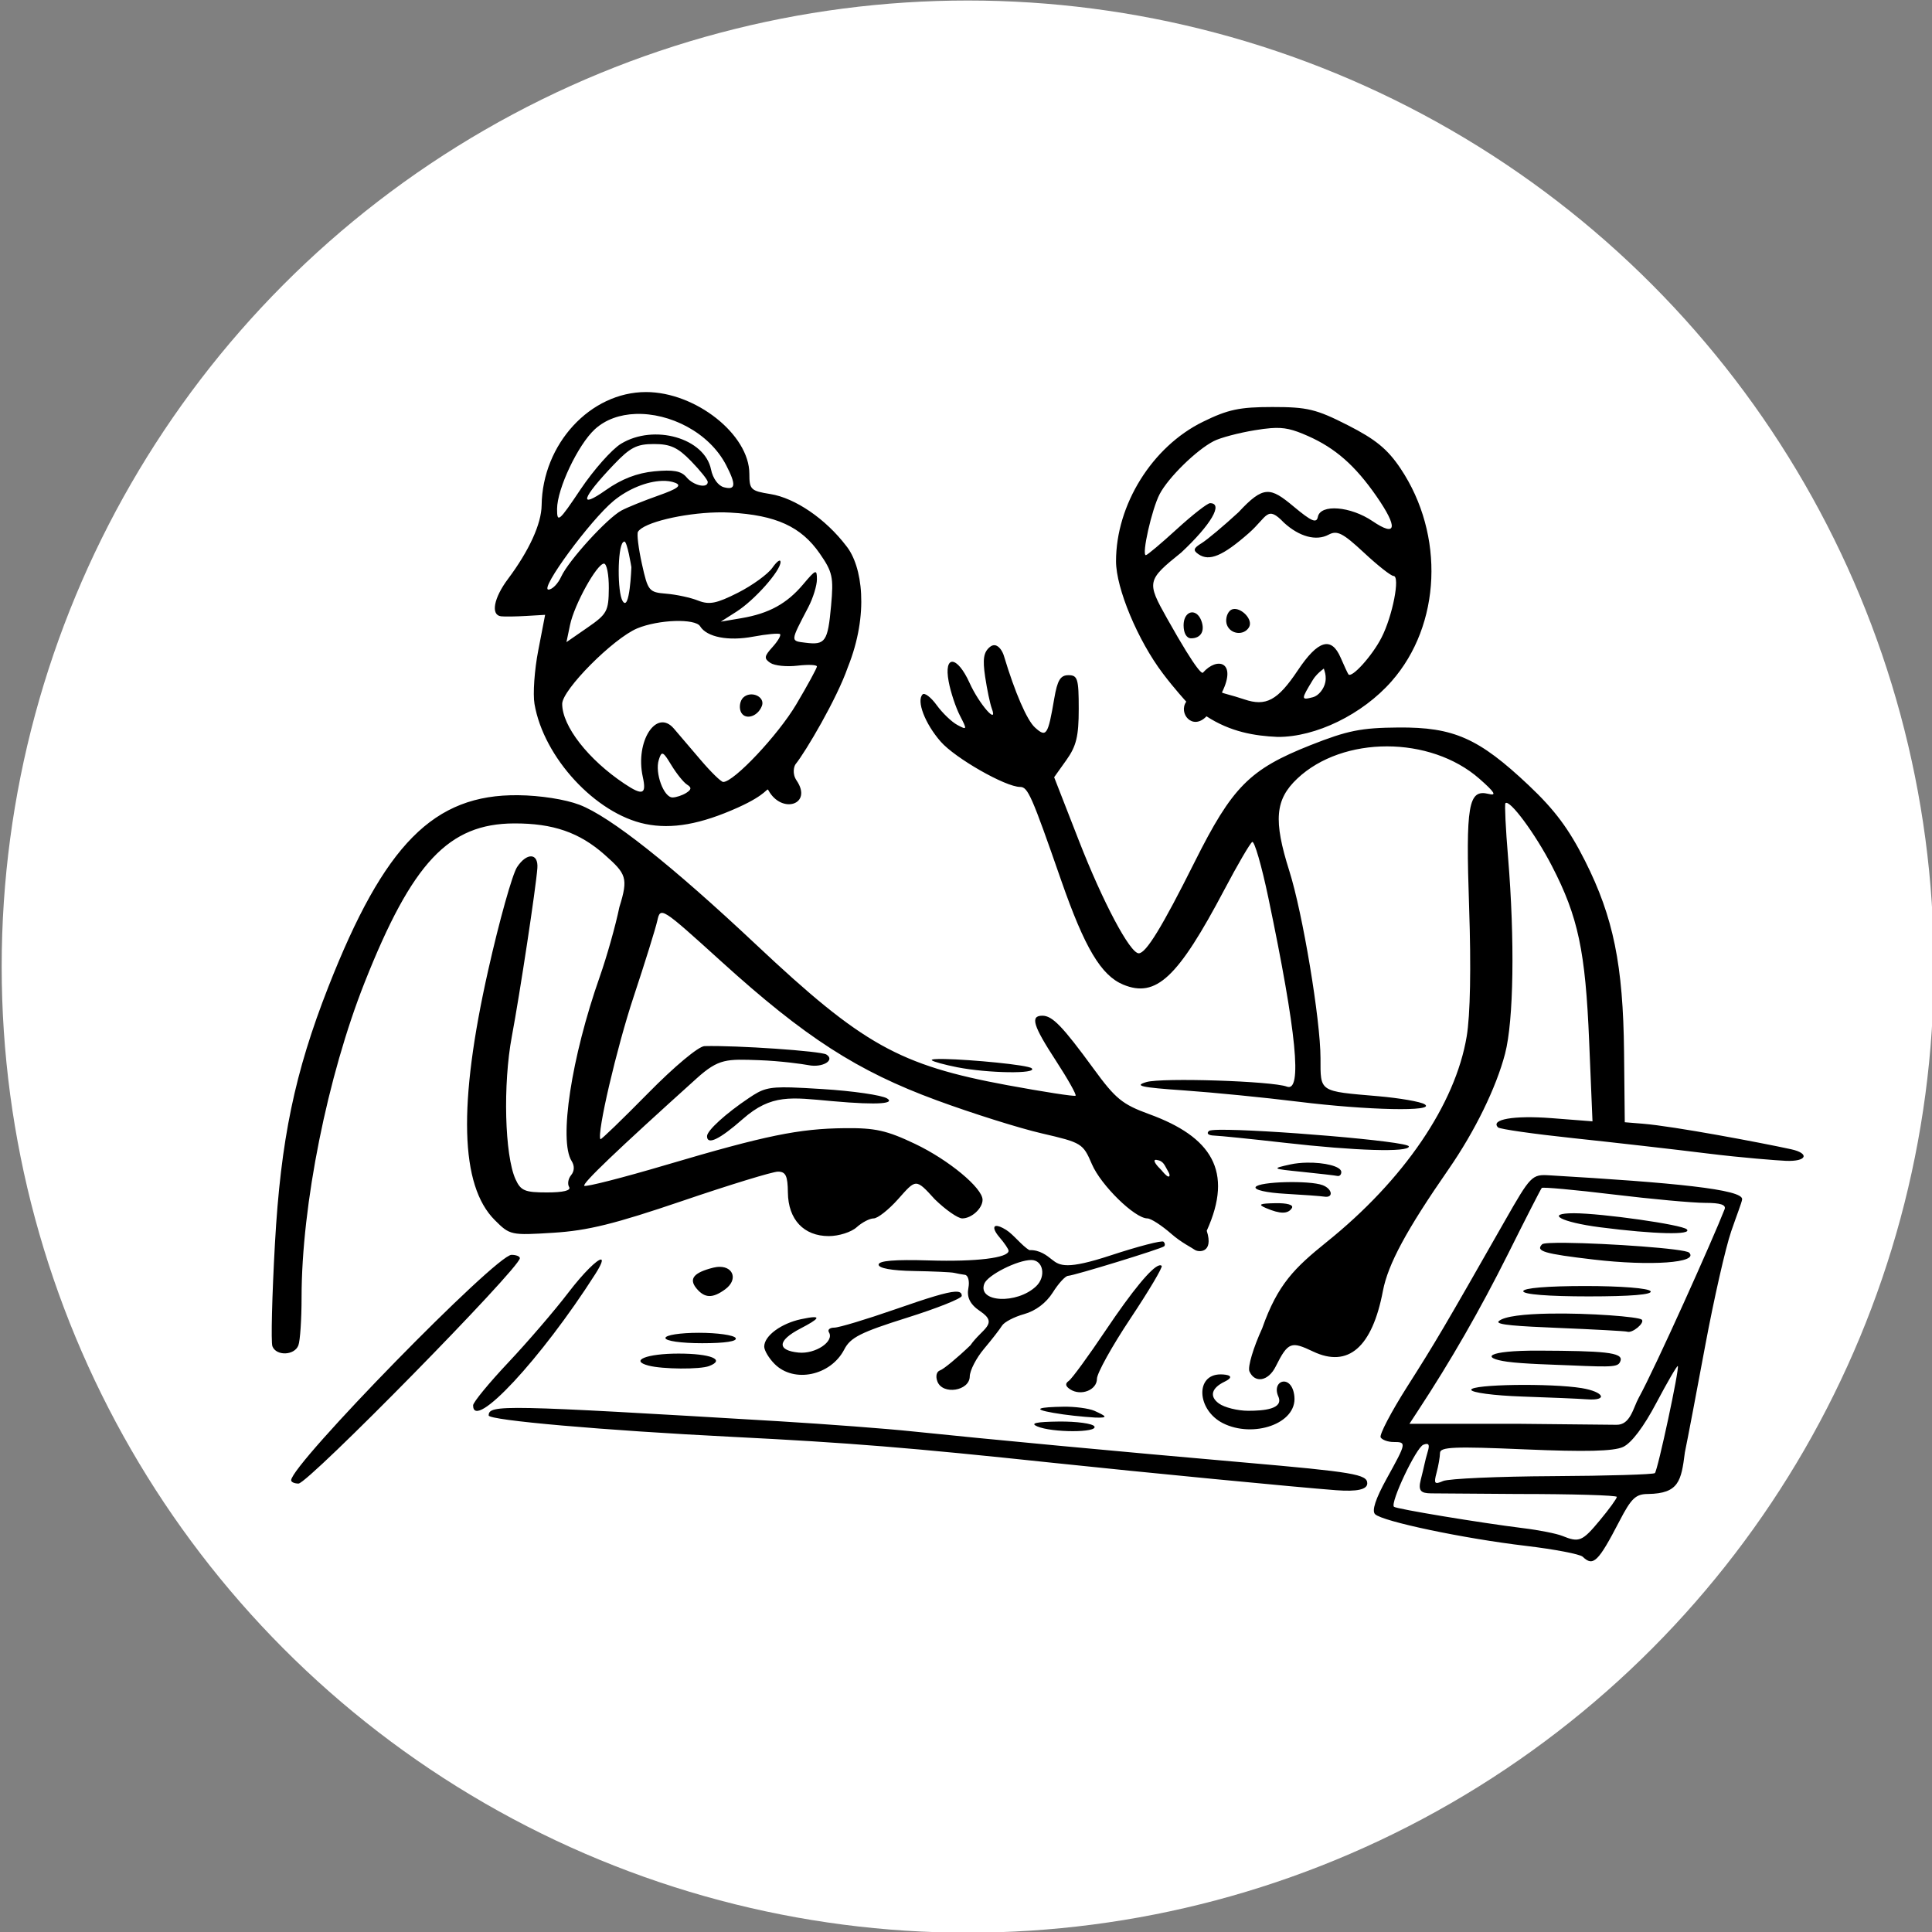 <?xml version="1.0" encoding="UTF-8" standalone="no"?>
<!DOCTYPE svg PUBLIC "-//W3C//DTD SVG 1.1//EN" "http://www.w3.org/Graphics/SVG/1.1/DTD/svg11.dtd">
<svg width="100%" height="100%" viewBox="0 0 500 500" version="1.1" xmlns="http://www.w3.org/2000/svg" xmlns:xlink="http://www.w3.org/1999/xlink" xml:space="preserve" xmlns:serif="http://www.serif.com/" style="fill-rule:evenodd;clip-rule:evenodd;stroke-linejoin:round;stroke-miterlimit:2;">
    <rect x="0" y="0" width="500" height="500" fill="#808080" stroke="none"/>
    <g transform="matrix(1,0,0,1,-4882.52,-2322.74)">
        <g transform="matrix(1,0,0,1,4209.88,7.659)">
            <g id="ICON-SGA" serif:id="ICON SGA" transform="matrix(1,0,0,1,-704.598,14.932)">
                <g transform="matrix(1.038,0,0,1.038,-3446.9,822.739)">
                    <circle cx="4888.82" cy="1664.32" r="240.87" style="fill:white;"/>
                </g>
                <g transform="matrix(0.467,0,0,0.467,1429.76,2399.42)">
                    <g transform="matrix(0.265,0,0,0.265,-24176.2,-2977.01)">
                        <path d="M92158.3,11273.3C92144.8,11274 92130.5,11276.1 92115.4,11280C91995.4,11311.3 91966.4,11418.9 91956,11491.7C91945.5,11564.4 91904.3,11639.8 91887.8,11673.4C91871.2,11706.9 91973.5,11696.6 91973.5,11696.6C91973.5,11696.6 91962.5,11760.6 91956,11800.7C91949.4,11840.8 91966.9,11967 92011.5,12011.3C92032.7,12054.2 92171.5,12142.8 92258.1,12119.5C92344.8,12096.3 92498.5,11960.9 92541.8,11848.9C92585.2,11736.9 92594.2,11672.7 92532.8,11579.8C92471.4,11486.9 92360.7,11468.7 92360.7,11468.7C92360.7,11468.7 92343.1,11388 92326.8,11360C92312.5,11335.4 92253.3,11268.6 92158.3,11273.3ZM93454.1,11310.1C93416.8,11309.9 93381.1,11318 93350.6,11336.2C93242.2,11401.1 93164.5,11527.1 93180.1,11647.6C93226.4,11872 93381,11982.7 93585.1,11909.9C93789.1,11837.2 93773.5,11554.5 93703.9,11444.5C93653.8,11365.4 93549.2,11310.6 93454.1,11310.1ZM93759.5,11972.1C93681.6,11970.6 93513.8,12002.4 93473.9,12067.7C93434,12133 93494.4,12312.4 93513.4,12399.2C93532.4,12486 93541.9,12716.5 93541.9,12716.5L93416,12711.1L92854.9,12661L92289.3,12635.5L92045.1,12861C92045.1,12861 92027,12827.3 92031.4,12757.6C92035.8,12687.9 92119.1,12460.7 92141.5,12368.4C92163.9,12276.2 92152,12174 91961.5,12126.3C91771.1,12078.5 91670.8,12187.8 91594.3,12352.4C91517.9,12517 91410.6,12935.7 91408.4,13098.1C91406.2,13260.5 91451.8,13507 91451.8,13507C91451.8,13507 91451.5,13502.4 91432.3,13535.7C91413.1,13569 91634.6,13576 91986.2,13555.9C92337.9,13535.7 93081.5,13694.3 93275.1,13691.5C93468.7,13688.6 93839.3,13624.6 93839.3,13624.6L94134.1,13677.5L94206.9,13556.7L94287.3,13535.5L94304.8,13453.7C94304.8,13453.7 94396.9,13305.8 94496.9,13233.7C94597,13161.6 94566.8,12842.6 94540.8,12841C94514.7,12839.5 94182,12798.5 94182,12798.5C94182,12798.5 94174.9,12702.5 94175.9,12603.9C94176.9,12505.3 94099,12236.8 94035.7,12146.1C93972.4,12055.4 93837.5,11973.7 93759.5,11972.1Z" style="fill:white;fill-rule:nonzero;"/>
                    </g>
                    <g transform="matrix(0.265,0,0,0.265,-24176.2,-2977.01)">
                        <path d="M92157.5,11251.7C92041,11251.7 91940.9,11360.4 91939.2,11488.6C91938.7,11527.4 91913.1,11583.4 91868.9,11642.5C91838.9,11682.5 91832.3,11718.2 91854.5,11720.7C91861.9,11721.5 91885.7,11721.2 91907.3,11719.9L91946.5,11717.6L91932.2,11791.8C91924.2,11832.6 91920.7,11883.1 91924.3,11904C91943.4,12015.9 92052.1,12133.6 92156.2,12155C92211.6,12166.4 92271.9,12155.6 92350.1,12120.4C92412.4,12092.3 92410,12078.1 92413.4,12084.4C92441.1,12135.2 92506.8,12114.5 92472.3,12063.9C92462.8,12049.9 92466.8,12034.2 92470.5,12029.6C92491.1,12004.2 92556.7,11893.1 92579.5,11827.3C92624.6,11714.9 92609.6,11614.9 92576.3,11573.6C92533.2,11517 92469.4,11473.3 92417.5,11465C92376.6,11458.5 92373.6,11455.5 92373.6,11422.6C92373.6,11340.6 92261.1,11251.7 92157.5,11251.7ZM92135.6,11297.5C92207,11294.9 92289.5,11335.9 92325.1,11404.6C92346.3,11445.7 92345.1,11457.3 92320.4,11450.8C92308.4,11447.7 92297.2,11432.2 92293.5,11413.8C92280.3,11348 92174.4,11317.7 92105.1,11359.9C92086,11371.6 92048.1,11414.3 92020.8,11454.9C91975.2,11523 91971.4,11526.2 91971.5,11496.2C91971.6,11454 92015.2,11362 92050.4,11329.6C92072.9,11308.9 92103.1,11298.7 92135.6,11297.5ZM93467.6,11283C93398.8,11283 93374.5,11288.1 93321.9,11314C93215.9,11366 93140.4,11487.3 93140.4,11605.5C93140.4,11662 93185.9,11771.1 93238.4,11840.3C93262.2,11871.9 93287.3,11899.2 93287.3,11899.2C93270.2,11923.4 93300.2,11960.5 93329.6,11929.8C93379.9,11962.5 93430.1,11970.8 93478.4,11972.9C93558.2,11973.4 93655.6,11925.9 93716.5,11856.7C93820.3,11738.8 93828.2,11550.3 93735.4,11411.6C93708.3,11371.1 93683.2,11350.6 93625.2,11321.1C93559,11287.4 93540.5,11283 93467.6,11283ZM93464.1,11327.2C93492.6,11325 93510,11329.6 93541.7,11343.6C93599.1,11369 93640.4,11405.3 93685.1,11469.7C93730.5,11535.2 93727.3,11555.9 93677,11521.8C93630.8,11490.4 93567.9,11485.4 93562.5,11512.7C93559.7,11526.8 93549.3,11522.4 93511.7,11491C93463.1,11450.4 93449,11446.6 93396.5,11503.1C93365.7,11531.5 93331,11560.6 93319.3,11567.8C93302.2,11578.3 93300.9,11582.7 93312.9,11590.9C93335.5,11606.4 93363.7,11594.5 93418.1,11546.7C93457.4,11512.1 93455.7,11487.5 93491.6,11524.9C93523.7,11554.3 93559,11563.8 93584.9,11550C93602.8,11540.4 93614.5,11546.3 93658.7,11587.4C93687.5,11614.3 93715.4,11636.3 93720.7,11636.3C93735,11636.3 93718.9,11719.7 93695.7,11765C93676.3,11803.2 93632.9,11851.2 93626.3,11841.9C93624.6,11839.4 93617.4,11824 93610.3,11807.5C93590.8,11762.1 93562.8,11770.3 93520.4,11833.9C93478.5,11896.6 93454,11909.9 93408.4,11894.3C93381.6,11885.2 93361.1,11881.4 93362,11879.7C93393.6,11815.7 93351.9,11804.8 93322.3,11838.4C93321.1,11839.8 93314.1,11844.5 93246.9,11724.7C93204.3,11648.8 93204.7,11645.3 93276.8,11587.3C93339.2,11529 93365.4,11484.1 93337,11484.1C93331.5,11484.1 93300.2,11508.5 93267.5,11538.4C93234.8,11568.3 93205.7,11592.8 93202.8,11592.8C93193.5,11592.8 93215.3,11496.2 93231.6,11465.2C93249.7,11430.5 93308.5,11372.9 93344.8,11354.3C93358.5,11347.2 93397.2,11337 93430.8,11331.5C93443.8,11329.4 93454.5,11327.9 93464.1,11327.2ZM92174.1,11360.4C92208.5,11360.4 92224.1,11367.6 92251.9,11396.3C92271,11416 92286.6,11435.5 92286.6,11439.7C92286.6,11454 92256.7,11447.4 92242.2,11429.9C92231.2,11416.7 92214.7,11413.7 92174.8,11417.5C92138.8,11421 92106.4,11433.5 92073.4,11456.8C92015.6,11497.5 92022.8,11474.2 92089.6,11404C92124.4,11367.4 92138,11360.4 92174.1,11360.4ZM92190.8,11437.5C92201.2,11437.1 92210.6,11438.4 92218.6,11441.5C92232.9,11447.1 92224,11453.8 92183,11468.3C92152.9,11478.9 92118.3,11492.9 92106.2,11499.4C92076.3,11515.4 91995.5,11604.1 91980.2,11637.6C91973.4,11652.6 91961.4,11664.8 91953.5,11664.8C91934.2,11664.8 92041,11519.5 92089.8,11479.2C92120.4,11454 92159.6,11438.5 92190.8,11437.5ZM92304.8,11503.4C92314.7,11503.1 92324.4,11503.2 92333.6,11503.8C92429.3,11509.1 92481.9,11533.1 92520.9,11589.5C92547.6,11628 92550,11638.9 92544.5,11698.7C92537.7,11773.7 92532.5,11781.2 92490.8,11775.9C92459.1,11771.9 92458.9,11774.4 92497.1,11701.2C92506.9,11682.3 92514.9,11656.3 92514.9,11643.3C92514.9,11621.6 92512.5,11622.5 92486.4,11653.5C92452.2,11694.2 92414.7,11714.8 92356.9,11724.6L92313.8,11731.9L92346.9,11710.8C92384.8,11686.5 92438.8,11625.6 92438.8,11607.2C92438.8,11600.3 92431.2,11605.7 92421.8,11619.1C92412.4,11632.5 92380,11656 92349.9,11671.3C92304.8,11694.1 92289.9,11697 92266.4,11687.8C92250.6,11681.5 92220.7,11675.1 92199.8,11673.4C92163.5,11670.4 92161.5,11667.9 92148.9,11611C92141.7,11578.4 92138,11548.2 92140.7,11543.9C92152.7,11524.4 92235,11505.2 92304.8,11503.4ZM92112,11564.3C92118.2,11563 92126.9,11618 92126.9,11618C92126.9,11618 92123.6,11713 92108.6,11688.8C92097.3,11670.4 92097.8,11577.5 92109.3,11566C92110.3,11565 92111.2,11564.5 92112.1,11564.3L92112,11564.3ZM92069.6,11610.5C92075.4,11610.5 92079.9,11633.7 92079.7,11662.1C92079.3,11710 92076.1,11715.9 92035.2,11744.2L91991.1,11774.7L91998.6,11738.8C92007.5,11696 92054.9,11610.5 92069.6,11610.5ZM92217.7,11730.5C92243.8,11729.7 92265.6,11733.2 92270.7,11741.6C92284.7,11764.2 92329.6,11773 92381.6,11763.2C92410.1,11757.9 92435.4,11755.6 92437.8,11758C92440.3,11760.5 92433.2,11772.6 92422,11785C92404.5,11804.3 92403.9,11809 92417.5,11818.1C92426.2,11824 92451.7,11826.6 92474.2,11823.9C92496.6,11821.3 92514.9,11822 92514.9,11825.6C92514.9,11829.1 92495.4,11864.9 92471.6,11905C92433.4,11969.3 92341.3,12067.1 92319,12067.1C92314.5,12067.1 92293.2,12046.3 92271.6,12020.9C92250,11995.4 92224.8,11966 92215.7,11955.4C92179.2,11912.9 92134.5,11982.2 92150.7,12056.2C92158.9,12093.3 92150.7,12096.4 92112.4,12070.8C92036.7,12020.3 91982.2,11950.4 91982.2,11903.8C91982.2,11874.3 92089,11766.9 92139.2,11745.9C92161.4,11736.7 92191.7,11731.4 92217.7,11730.5ZM93384.8,11705.7C93382.4,11706.3 93380.1,11707.5 93378.2,11709.4C93371.4,11716.2 93368.8,11729.5 93372.4,11738.8C93379.9,11758.4 93407.4,11761.5 93418.3,11743.9C93428.3,11727.7 93401.9,11701.7 93384.8,11705.7ZM93302.3,11712.7C93292,11710.7 93281.7,11720.6 93281.7,11739.6C93281.7,11756 93288,11766.7 93297.4,11766.7C93318,11766.7 93326.9,11751.2 93318.7,11729.7C93314.7,11719.3 93308.5,11713.9 93302.3,11712.7ZM92886.6,11781.1C92883.5,11780.9 92880.1,11781.9 92876.6,11784.8C92863.4,11795.7 92861.2,11810.2 92866.7,11847.2C92870.7,11873.8 92876.9,11903.4 92880.5,11913.1C92894.4,11950.3 92854,11904.1 92834.2,11860.1C92808.2,11802.5 92779.8,11800.5 92790.4,11857C92794.5,11879.2 92805.2,11911.3 92814,11928.4C92829.3,11958 92829.1,11958.9 92808.6,11947.9C92796.9,11941.7 92777.4,11923 92765.4,11906.5C92753.4,11889.9 92740.1,11879.8 92735.9,11884C92722.5,11897.4 92741,11945.4 92773.8,11982.8C92804.2,12017.5 92909.4,12077.5 92939.8,12077.5C92956.1,12077.5 92963.9,12095.2 93025.8,12273.2C93074.8,12413.9 93109.2,12471.7 93155.4,12490.9C93224.2,12519.3 93269.5,12476.8 93366.9,12292.5C93394.4,12240.3 93420.7,12195.3 93425.2,12192.6C93429.7,12189.8 93444.9,12242.2 93458.9,12309.1C93517.9,12591 93530.3,12716.8 93497.6,12704.2C93467.2,12692.6 93236.3,12685.1 93203.8,12694.7C93177.4,12702.5 93192.3,12705.9 93282.3,12712.1C93343.5,12716.4 93450.9,12727 93521.1,12735.7C93666.8,12753.8 93810.5,12756.8 93785.9,12741.2C93777.2,12735.7 93733.2,12728.1 93688.1,12724.2C93564.3,12713.6 93568,12716.1 93568,12644.8C93568,12564.9 93530.8,12341.5 93502.8,12253.2C93469.3,12147.3 93473,12103.9 93519.5,12060C93614.9,11970.1 93797.6,11970.2 93900.3,12060.4C93932.4,12088.6 93937.2,12096.5 93919.5,12092.1C93877.1,12081.7 93871.5,12114.2 93878.8,12329.8C93883.1,12454.9 93881.2,12554.9 93873.7,12599.3C93850,12741.4 93741.9,12899.9 93580.7,13029.3C93514.3,13082.9 93478.6,13117.1 93446,13209.8C93427.7,13249.6 93415.6,13289.9 93419.3,13299.5C93430.4,13325 93458.8,13320.7 93474.3,13289.5C93500.4,13237.1 93507.2,13236.7 93552.6,13258.2C93625.9,13293 93676.2,13249.3 93698.5,13131.5C93709.2,13075.5 93747.7,13004 93836.1,12876.6C93890.9,12797.4 93935.6,12706.1 93954,12635.2C93972,12566.2 93974.5,12397.8 93960.2,12224.3C93955.2,12164.5 93952.8,12113.8 93954.7,12111.6C93963,12102.2 94017.3,12175.5 94052.2,12243.3C94106.8,12349.1 94122,12420.5 94129.8,12609.2L94136.8,12776.8L94050.6,12770.1C93972.3,12764.1 93922.6,12772.7 93939.3,12789.5C93942.9,12793.1 94013.7,12803.2 94096.6,12812C94179.6,12820.8 94306.2,12835.2 94377.9,12844.1C94449.7,12853 94523.1,12858.6 94541,12859.4C94586,12861.3 94591.1,12843.7 94552.2,12835.2C94489.3,12821.5 94307.4,12787.1 94242.2,12781.8L94204.3,12778.7L94202.8,12632C94200.9,12449.9 94180.5,12350 94121.4,12232.5C94087.5,12165.2 94058,12125.6 94003.2,12073.9C93898.9,11975.5 93846.6,11952.3 93731,11953.2C93652.8,11953.8 93624.6,11959.5 93547.2,11990.1C93419.6,12040.7 93383.6,12077 93304.7,12234.6C93236.5,12371 93203.1,12425.4 93187.9,12425.4C93169.7,12425.4 93112.9,12318.6 93062.7,12189.7L93011,12057.2L93036.7,12021.1C93057.4,11992.1 93062.4,11971.3 93062.4,11914.4C93062.4,11851.3 93060.1,11843.8 93041,11843.8C93024.1,11843.8 93017.8,11854.1 93011.2,11892.7C92998.1,11969.7 92994.7,11974.8 92970.9,11953.2C92954.1,11938 92929,11880.1 92906,11803.6C92903.3,11794.4 92896,11781.9 92886.6,11781.1ZM93576.1,11827.7C93571.3,11827.7 93581.8,11838.8 93578.1,11858.4L93578.1,11858.4C93575.3,11872.7 93563.8,11886.8 93552.4,11889.8C93527,11896.4 93527,11894.8 93551.8,11854C93562.9,11835.7 93580.9,11827.7 93576.1,11827.7L93576.1,11827.7ZM92374.4,11884.2C92369.4,11884.8 92364.5,11887 92360.5,11890.9C92354.2,11897.3 92351.9,11910.1 92355.4,11919.4C92362.9,11938.7 92390.7,11931.7 92399.8,11908.2C92405.4,11893.5 92389.5,11882.2 92374.4,11884.2ZM92190.5,12008.2C92194.3,12006.3 92199.5,12013.7 92210.7,12032.2C92221.6,12050.1 92236.3,12068.3 92243.4,12072.7C92253.1,12078.7 92252.7,12083 92241.6,12090C92233.5,12095.1 92220.6,12099.4 92213,12099.5C92194.6,12099.7 92175.6,12048 92184.2,12021C92186.5,12013.7 92188.2,12009.3 92190.5,12008.2ZM91890.3,12094.8C91713.6,12092.8 91610.3,12197.1 91493,12496.1C91422.8,12675.1 91393.6,12815.8 91381.5,13032.5C91375.4,13142.2 91373,13238.8 91376.2,13247.2C91384.2,13268 91422.4,13266.6 91430.5,13245.3C91434.2,13235.9 91437.2,13190.6 91437.2,13144.8C91437.2,12952.1 91491.3,12682.6 91569.3,12485.8C91668.6,12235.3 91744.8,12154.4 91881.6,12153.8C91963.1,12153.5 92018.3,12172.6 92071,12219.3C92115.9,12259.2 92121,12267.3 92101.8,12328.8C92094,12367 92075.5,12432.5 92060.8,12474.3C92001.4,12643 91974.8,12817 92002,12859.9C92008.3,12869.9 92007.9,12880.8 92000.9,12889.3C91994.7,12896.7 91992.9,12907.9 91996.7,12914.1C92001.2,12921.4 91984.7,12925.5 91950.5,12925.5C91904,12925.5 91895.6,12922 91884.6,12897.9C91861.9,12848 91858.1,12699.3 91876.9,12599.3C91893.8,12509.2 91927.3,12288.4 91930.3,12247.1C91932.6,12215.4 91908.1,12214.3 91887.8,12245.2C91877.9,12260.4 91850.7,12357.3 91827.5,12460.6C91764.3,12741.3 91768.8,12910.9 91841.1,12983.2C91872.8,13014.9 91874.7,13015.4 91963.9,13009.8C92035.8,13005.3 92091.6,12991.5 92233.9,12943.1C92332.5,12909.5 92422.3,12882 92433.4,12882C92449.7,12882.1 92453.8,12890.6 92454.2,12925.8C92454.9,12982.2 92487.4,13016.8 92539.8,13016.8C92560.6,13016.8 92586.8,13008.5 92598,12998.3C92609.2,12988.2 92625.2,12979.8 92633.6,12979.8C92641.9,12979.8 92664.8,12961.8 92684.5,12939.7C92722.1,12897.5 92721.2,12895.4 92761.3,12939.7C92783.9,12961.8 92809.8,12979.8 92818.8,12979.8C92838.4,12979.8 92861.3,12958.8 92861.3,12940.9C92861.3,12916.2 92790.1,12857.2 92720,12823.9C92660.9,12795.8 92636.8,12790.4 92573.2,12791.1C92477,12792.1 92407.7,12806.3 92200.2,12867.7C92108.7,12894.8 92031.4,12914.5 92028.4,12911.6C92023.8,12906.9 92095.4,12838.4 92263.4,12687C92309.8,12645.1 92326.5,12646.6 92393.8,12648.9C92438.8,12650.5 92485.2,12657 92497.2,12659.3C92526.6,12665.2 92553.8,12648.9 92534.6,12637C92522.8,12629.8 92346.6,12617.7 92279.8,12619.5C92267.3,12619.9 92216.7,12662.1 92161.2,12718.6C92107.9,12772.7 92063.4,12815.8 92062.2,12814.2C92054.1,12803.4 92096.2,12622.8 92131.7,12516C92155.2,12445.2 92177.4,12373.8 92181.1,12357.3C92187.7,12327.6 92189.4,12328.7 92315.3,12442.8C92490.1,12601.3 92599.7,12671.9 92765.1,12732.7C92838.9,12759.9 92937.9,12791.1 92985.1,12802C93068.9,12821.4 93071.3,12822.9 93090,12866.5C93108.9,12910.6 93179.7,12979.8 93205.9,12979.8C93213.3,12979.8 93236,12994.5 93256.5,13012.5C93276.9,13030.4 93299.7,13041.4 93304.4,13045.1C93312.3,13051.2 93345.4,13053.1 93330.1,13005.6C93386.7,12880.9 93339.8,12809.1 93209.8,12761.8C93153.4,12741.2 93139.3,12729.7 93093.2,12666.4C93028.5,12577.9 93007.3,12555.9 92986.3,12555.9C92960.5,12555.9 92966.8,12576.6 93015,12650.5C93039.7,12688.5 93058.1,12721.2 93055.8,12723.2C93053.5,12725.2 92989,12715.2 92912.6,12701.1C92687,12659.3 92610.1,12616.3 92388.4,12407.9C92210.8,12240.9 92082.5,12139.3 92018.3,12114.8C91988.8,12103.5 91936.3,12095.3 91890.3,12094.8ZM92782.5,12646.5C92764.2,12646.1 92753,12646.8 92755.3,12649.2C92758.2,12652 92781.9,12658.5 92808.2,12663.7C92872.8,12676.4 92977,12677.9 92964.1,12665.9C92956.2,12658.8 92837.4,12647.6 92782.5,12646.5ZM92461.4,12705.9C92411.4,12704.5 92400.1,12709.6 92372.7,12728C92324.3,12760.4 92285.1,12796.1 92285.1,12807.8C92285.1,12827.3 92311.3,12814.7 92359.6,12772.2C92419.9,12719 92461.4,12726.9 92546,12734.5C92650.4,12743.9 92677.3,12738.6 92661.6,12728.9C92650.5,12722 92589.6,12713.2 92526.3,12709.3C92499,12707.6 92478.1,12706.4 92461.4,12705.9ZM93356.5,12794.5C93344.2,12794.7 93336.4,12795.5 93334.8,12796.9C93328.8,12802.1 93333.3,12806.2 93345.6,12806.6C93357.3,12807 93423.1,12813.7 93491.9,12821.5C93642.1,12838.6 93752.8,12841.9 93752.8,12829.3C93752.8,12818.5 93442.7,12793.1 93356.5,12794.5ZM93224.9,12857.4C93240.2,12859.4 93241.8,12868.9 93249.6,12882C93255,12891 93251.9,12895.5 93245.5,12889.8C93239.1,12884.2 93237,12880.2 93231.9,12875.3C93223.3,12866.9 93216.1,12856.3 93224.9,12857.4ZM93539.6,12863.2C93527.6,12863.4 93515.5,12864.6 93504.6,12867C93465.4,12875.7 93465.8,12876 93529.9,12882.5C93565.8,12886.2 93598.8,12890 93603.3,12891C93607.8,12892 93611.5,12888.4 93611.5,12882.9C93611.5,12870.8 93575.8,12862.5 93539.6,12863.2ZM94046.7,12889.7C94010.1,12887.5 94007.6,12890.1 93953.3,12985.3C93826.4,13208.2 93807.9,13239.6 93749.2,13331.8C93715.5,13384.9 93690.6,13432.6 93693.8,13437.8C93697.1,13443.1 93709.2,13447.4 93720.8,13447.4C93748.3,13447.4 93748,13448.7 93706.6,13523.6C93683.1,13566.2 93674.9,13591.1 93682.1,13598.3C93697.3,13613.5 93868.3,13649.4 93997.6,13664.6C94057.3,13671.7 94110.8,13681.9 94116.4,13687.4C94138.3,13708.5 94148.8,13698.2 94193,13613.1C94218.1,13564.7 94227.2,13556.1 94253.3,13556.1C94317.2,13555 94322.4,13529.2 94330,13469C94335.6,13442.1 94354.8,13341.3 94372.7,13244.9C94390.7,13148.5 94415,13041.3 94426.9,13006.7C94438.8,12972.1 94448.7,12947.2 94449.7,12940.1C94452.9,12919 94305.6,12904.9 94046.7,12889.7ZM93494.9,12904C93464.1,12904.8 93435.9,12908.4 93432.4,12914.1C93428.7,12920.1 93454.8,12926.1 93494.3,12928.3C93531.8,12930.4 93568.7,12933.1 93576.1,12934.3C93595.7,12937.3 93592.9,12918.1 93572.5,12910.3C93558.9,12905.1 93525.6,12903.2 93494.9,12904ZM94030.7,12916.1C94032.7,12913.9 94099.9,12920 94180,12929.7C94260.1,12939.4 94346.5,12947.3 94372,12947.3C94404.6,12947.3 94416.7,12951.3 94413,12960.8C94390,13020.2 94268.1,13292.2 94233.5,13354.9C94221.7,13376.3 94216.1,13411.9 94186.9,13411.4L93978.8,13409.3L93754,13409.3L93771.8,13382.1C93840.7,13277.2 93901.5,13171.3 93959.7,13055C93996.7,12980.8 94028.7,12918.3 94030.7,12916.1ZM93473.5,12948C93440.4,12948.6 93436.5,12950.6 93453.8,12958.1C93483.7,12970.9 93500.2,12970.9 93508.2,12958.1C93512.2,12951.5 93498.5,12947.5 93473.5,12948ZM94098,12969C94036.2,12969 94071.2,12987.8 94152.3,12998.3C94266.6,13013 94346.7,13014.9 94333.9,13002.6C94323.7,12992.8 94156.7,12969.1 94098,12969ZM92889.5,12995.6C92882.9,12996.4 92884.9,13005.5 92896.6,13019.2C92907.1,13031.4 92915.7,13044.1 92915.7,13047.5C92915.7,13062.4 92847.7,13070.7 92749.9,13067.7C92677.5,13065.5 92643.9,13068.3 92643.9,13076.5C92643.9,13084 92671.5,13089 92717.3,13089.8C92757.6,13090.5 92795.5,13092.2 92801.5,13093.6C92807.5,13095 92817.8,13096.9 92824.5,13097.8C92831.1,13098.7 92834.4,13111 92831.7,13125.1C92828.1,13143.6 92833.8,13158.8 92856.3,13173.9C92896.2,13200.6 92860.1,13210.1 92835.8,13245.2C92808.3,13271.6 92779.8,13295.1 92772.6,13297.5C92765,13300 92762.6,13309.8 92766.9,13321C92777.9,13349.5 92834,13340.7 92834.5,13310.4C92834.7,13297.8 92848.1,13271.9 92864.2,13252.7C92880.3,13233.6 92897.3,13211.7 92901.9,13204.2C92906.5,13196.6 92927.4,13185.7 92948.3,13179.9C92972.3,13173.2 92994.3,13156.6 93008.1,13134.8C93020,13115.8 93034.4,13100.1 93040.1,13099.9C93053,13099.3 93234.8,13043.5 93240.9,13038.2C93243.4,13036 93242.9,13031.6 93239.7,13028.5C93236.5,13025.3 93186.7,13038.2 93129,13057.2C93037.7,13087.2 93022.8,13079 93006.4,13065.9C92996,13057.6 92981.2,13045.4 92959.2,13046.1C92944.2,13037.7 92925.7,13013.2 92910.7,13003.9C92900.7,12997.6 92893.5,12995.1 92889.5,12995.6ZM94082.1,13030.9C94053.7,13030.6 94033.9,13031.4 94031.5,13033.9C94017.1,13048.3 94035.2,13053.7 94138.7,13065.8C94258.8,13079.9 94360.1,13072.6 94338.9,13051.4C94330.6,13043 94167.4,13031.8 94082.1,13030.9ZM91876.2,13056C91843.8,13056 91415.4,13494.3 91415.4,13527.4C91415.4,13531.2 91422.3,13534.3 91430.8,13534.3C91451,13534.3 91893.7,13083.5 91893.7,13063C91893.7,13059.1 91885.8,13056 91876.2,13056ZM92063.1,13065.8C92055.5,13065.9 92027.5,13092.6 91995.2,13134.8C91966.7,13172.2 91910.1,13238 91869.6,13281C91829.1,13324 91795.9,13364.4 91795.9,13370.7C91795.9,13426.4 91938.3,13273.5 92051.1,13096.7C92064.8,13075.3 92067.6,13065.8 92063.1,13065.8ZM92963.1,13066.8C92988.3,13066.8 92994.7,13101.5 92973.2,13121.8C92933.1,13159.8 92850,13155.6 92865,13116.3C92871.9,13098.3 92934.3,13066.8 92963.1,13066.8ZM93230.6,13078.1C93214.7,13082.3 93174.5,13131 93119,13213.6C93082.9,13267.4 93048.1,13315.1 93041.6,13319.6C93033.5,13325.2 93034.4,13330.7 93044.6,13337.3C93067.2,13351.9 93100.5,13338.7 93100.5,13315.2C93100.5,13303.7 93132,13246.9 93170.6,13189C93209.1,13131.2 93238.5,13081.6 93235.9,13079C93234.6,13077.8 93232.9,13077.5 93230.6,13078.1ZM92311.9,13081.1C92307.8,13081 92303.4,13081.6 92298.6,13082.7C92257.2,13093 92246.4,13106.1 92263,13126.2C92280.1,13146.8 92296.6,13147.4 92322.9,13128.2C92350,13108.3 92340.3,13081.2 92311.9,13081.1ZM94121.8,13121.2C94042.5,13121.2 93992,13125.4 93992,13132.1C93992,13138.7 94044.7,13142.9 94128.5,13142.9C94216.8,13142.9 94262.7,13139.1 94258.3,13132.1C94254.4,13125.8 94196.6,13121.2 94121.8,13121.2ZM92803.5,13133.1C92785.8,13134.1 92748.9,13145.4 92678,13170.1C92617.9,13191 92560.9,13208.2 92551.3,13208.2C92541.7,13208.2 92536.7,13212.6 92540.1,13218.1C92551.7,13237.1 92511.7,13263.8 92476.7,13260.4C92432.7,13256.1 92430.1,13236.2 92480.8,13209.9C92517.3,13190.9 92531.7,13179.8 92481.5,13190.6C92440.8,13199.3 92404.7,13225 92404.7,13247.9C92404.7,13255.9 92414.5,13272.3 92426.5,13284.3C92467,13324.8 92543.7,13308.8 92572.1,13253.8C92585,13228.8 92606.2,13218.1 92702.7,13187.7C92766,13167.8 92817.8,13147.2 92817.8,13141.8C92817.8,13135.6 92814.1,13132.5 92803.5,13133.1ZM94046.1,13178.9C93995.6,13179.8 93952,13184.2 93940.7,13194.8C93932.2,13202.6 93984.9,13205.4 94062.6,13208.7C94140.4,13211.9 94206.4,13215.5 94209.4,13216.7C94219.9,13220.6 94246.7,13198.4 94239.9,13191.5C94233.9,13185.6 94130.3,13177.3 94046.1,13178.9ZM92268.2,13219C92228.7,13219 92198.1,13223.8 92198.1,13229.9C92198.1,13236.1 92231,13240.8 92274.9,13240.8C92323.3,13240.8 92349.1,13236.8 92344.9,13229.9C92341.2,13223.9 92306.7,13219 92268.2,13219ZM94024.4,13256.3C93913.3,13255.9 93903.2,13271.8 93958.7,13279.5C93991.6,13284.1 94056.9,13285.7 94089.8,13287.1C94183.4,13291.2 94191,13290.5 94195.4,13277.5C94201.3,13259.7 94158.8,13256.9 94024.4,13256.3ZM92225.3,13262.5C92158.9,13262.5 92122.4,13277.1 92162.7,13287.6C92192.2,13295.3 92270.5,13295.9 92289.6,13288.5C92324.3,13275.2 92292.8,13262.5 92225.3,13262.5ZM94315.2,13288.6C94319.2,13292.6 94273.4,13506.1 94267.3,13512.4C94264.5,13515.3 94168.4,13518.2 94053.7,13518.8C93939,13519.4 93835.9,13524 93824.4,13529C93806.4,13536.8 93804.6,13534.5 93810.7,13511.7C93814.6,13497.2 93817.8,13478.6 93817.9,13470.3C93818,13457.6 93847.4,13456.4 93995.4,13462.8C94122,13468.2 94180.8,13466.8 94200.6,13457.8C94218.2,13449.8 94243.8,13415.9 94270.4,13365.5C94293.6,13321.7 94313.7,13287.1 94315.2,13288.6ZM93359,13306C93305.6,13306 93309.3,13380.4 93364,13408.1C93426.8,13439.8 93519.1,13409.5 93513.4,13352.2C93508.6,13304.1 93464.5,13317.6 93479.8,13352.2C93491.5,13378.8 93448.5,13382.1 93416.9,13382.1C93394.7,13382.1 93367,13375.2 93355.5,13366.8C93334.9,13351.8 93340.3,13334.4 93367.3,13321.3C93391.8,13309.4 93372.7,13306 93359,13306L93359,13306ZM93974.6,13328.1C93924.9,13328.9 93883.2,13332.4 93883.2,13338.2C93883.2,13344 93930.9,13350.3 93989.2,13352.3C94047.5,13354.2 94108.7,13356.9 94125.1,13358.1C94170,13361.5 94161.1,13342.5 94114.3,13334.7C94082,13329.4 94024.2,13327.4 93974.6,13328.1ZM93029.8,13373.6C92980.9,13374.4 92961.7,13378.2 93009.2,13386.4C93034.5,13391 93070.2,13394.7 93097.2,13396.3C93126.9,13397.3 93118.7,13392.9 93095.1,13382.1C93083.1,13377 93053.7,13373.1 93029.8,13373.6ZM91915.4,13376.4C91835.7,13374.7 91828.5,13380.4 91828.5,13391.9C91828.5,13402 92070.1,13423.2 92339.5,13436.7C92581.7,13448.9 92708.1,13459.1 93008.1,13490.9C93195.9,13510.8 93520.9,13542.2 93600.6,13548.2C93644.4,13551.5 93665.8,13546.8 93665.8,13533.8C93665.8,13515 93637.2,13510.2 93407.2,13490.1C93148.3,13467.6 92866.7,13441.1 92714.5,13425.2C92660.7,13419.5 92536,13410.1 92437.3,13404.1C92147.3,13386.8 91995.1,13378 91915.4,13376.4ZM93021,13404.6C92973.4,13405.2 92960.1,13408.1 92975.5,13414.7C93006.6,13428.1 93103.3,13428.1 93095.1,13414.7C93091.4,13408.8 93058.1,13404.2 93021,13404.6ZM93790.3,13451.4C93795.7,13451.5 93795.6,13457.4 93791.1,13471.7C93786.9,13485.2 93784.6,13499.6 93777.7,13526.2C93771.7,13549.7 93778.1,13554.5 93799.1,13554.8L93979.9,13556.1C94094.2,13556.1 94187.7,13558.8 94187.7,13562.2C94187.7,13565.6 94171.8,13587.6 94152.3,13611C94115.4,13655.5 94109,13658.1 94073.5,13643.7C94061.5,13638.9 94024.9,13631.6 93992,13627.6C93903.1,13616.6 93726.2,13587.4 93721.6,13582.8C93713.3,13574.6 93768,13458.9 93783.1,13453.1C93786.1,13451.9 93788.5,13451.3 93790.3,13451.4Z" style="fill-rule:nonzero;"/>
                    </g>
                </g>
            </g>
        </g>
    </g>
</svg>

